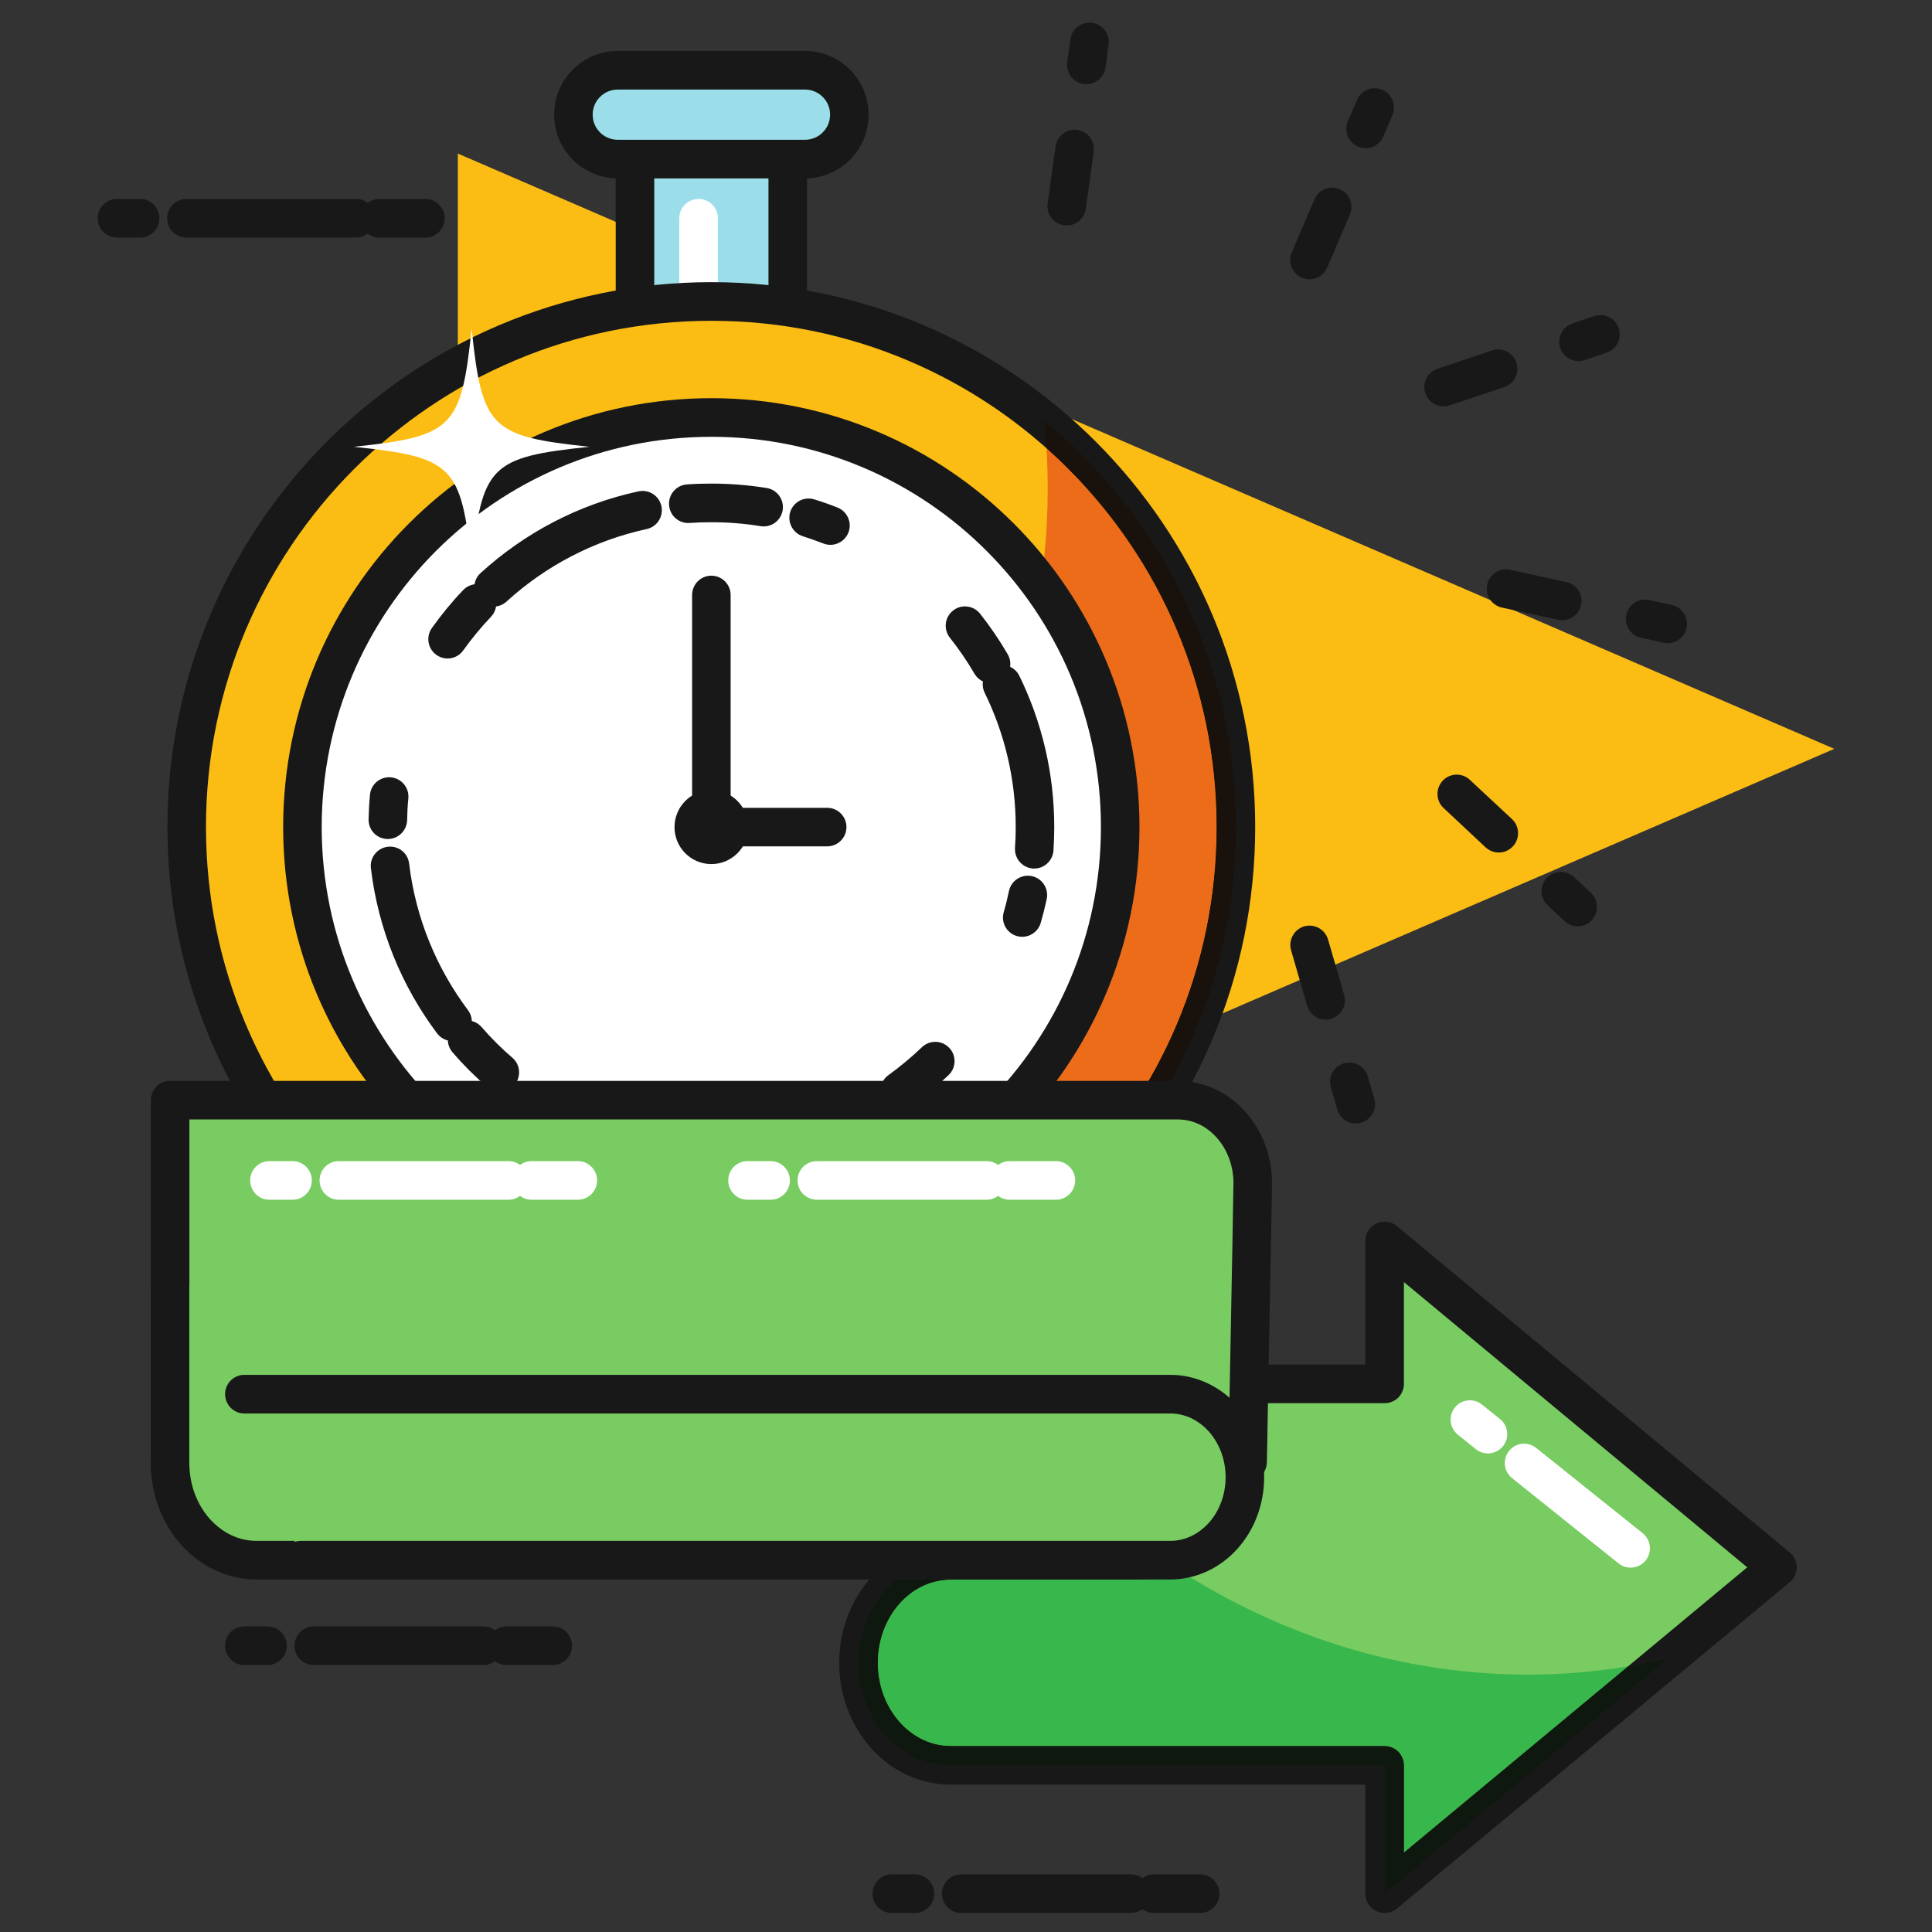 <?xml version="1.0" encoding="UTF-8"?><svg xmlns="http://www.w3.org/2000/svg" xmlns:xlink="http://www.w3.org/1999/xlink" width="75" zoomAndPan="magnify" viewBox="0 0 75 75" height="75" preserveAspectRatio="xMidYMid meet" version="1.0"><rect x="0" y="0" width="75" height="75" fill="#333333" stroke="none"/><defs><clipPath id="clip-0"><path d="M 17 5 L 71.25 5 L 71.25 53 L 17 53 Z M 17 5 " clip-rule="nonzero"/></clipPath><clipPath id="clip-1"><path d="M 32 47 L 70 47 L 70 74.316 L 32 74.316 Z M 32 47 " clip-rule="nonzero"/></clipPath><clipPath id="clip-2"><path d="M 33 72 L 48 72 L 48 74.316 L 33 74.316 Z M 33 72 " clip-rule="nonzero"/></clipPath><clipPath id="clip-3"><path d="M 3.75 7 L 18 7 L 18 10 L 3.75 10 Z M 3.75 7 " clip-rule="nonzero"/></clipPath><clipPath id="clip-4"><path d="M 40 0.816 L 44 0.816 L 44 9 L 40 9 Z M 40 0.816 " clip-rule="nonzero"/></clipPath></defs><g clip-path="url(#clip-0)"><path fill="rgb(98.43%, 74.12%, 7.84%)" d="M 17.773 52.176 L 71.207 29.07 L 17.773 5.961 L 17.773 52.176 " fill-opacity="1" fill-rule="nonzero"/></g><path fill="rgb(60.779%, 87.059%, 91.37%)" d="M 30.578 22.648 L 24.652 22.648 L 24.652 4.605 L 30.578 4.605 L 30.578 22.648 " fill-opacity="1" fill-rule="nonzero"/><path fill="rgb(9.409%, 9.409%, 9.409%)" d="M 30.578 22.648 L 30.578 21.898 L 25.398 21.898 L 25.398 5.355 L 29.832 5.355 L 29.832 22.648 L 30.578 22.648 L 30.578 21.898 L 30.578 22.648 L 31.328 22.648 L 31.328 4.605 C 31.328 4.406 31.246 4.215 31.109 4.074 C 30.969 3.938 30.777 3.855 30.578 3.855 L 24.652 3.855 C 24.453 3.855 24.262 3.938 24.121 4.074 C 23.984 4.215 23.902 4.406 23.902 4.605 L 23.902 22.648 C 23.902 22.848 23.984 23.043 24.121 23.18 C 24.262 23.32 24.453 23.398 24.652 23.398 L 30.578 23.398 C 30.777 23.398 30.969 23.32 31.109 23.18 C 31.246 23.043 31.328 22.848 31.328 22.648 L 30.578 22.648 " fill-opacity="1" fill-rule="nonzero"/><path fill="rgb(100%, 100%, 100%)" d="M 27.867 16.555 L 27.867 15.656 C 27.867 15.242 27.535 14.906 27.121 14.906 C 26.707 14.906 26.371 15.242 26.371 15.656 L 26.371 16.555 C 26.371 16.973 26.707 17.305 27.121 17.305 C 27.535 17.305 27.867 16.973 27.867 16.555 Z M 27.867 13.855 L 27.867 8.473 C 27.867 8.059 27.535 7.723 27.121 7.723 C 26.707 7.723 26.371 8.059 26.371 8.473 L 26.371 13.855 C 26.371 14.273 26.707 14.605 27.121 14.605 C 27.535 14.605 27.867 14.273 27.867 13.855 " fill-opacity="1" fill-rule="nonzero"/><path fill="rgb(60.779%, 87.059%, 91.37%)" d="M 32.973 4.449 C 32.973 5.402 32.199 6.176 31.25 6.176 L 23.98 6.176 C 23.031 6.176 22.258 5.402 22.258 4.449 C 22.258 3.5 23.031 2.727 23.98 2.727 L 31.25 2.727 C 32.199 2.727 32.973 3.5 32.973 4.449 " fill-opacity="1" fill-rule="nonzero"/><path fill="rgb(9.409%, 9.409%, 9.409%)" d="M 32.973 4.449 L 32.223 4.449 C 32.223 4.723 32.117 4.961 31.938 5.141 C 31.762 5.316 31.52 5.426 31.25 5.426 L 23.98 5.426 C 23.711 5.426 23.469 5.316 23.293 5.141 C 23.113 4.961 23.008 4.723 23.008 4.449 C 23.008 4.18 23.113 3.941 23.293 3.762 C 23.469 3.586 23.711 3.477 23.98 3.477 L 31.25 3.477 C 31.52 3.477 31.762 3.586 31.938 3.762 C 32.117 3.941 32.223 4.18 32.223 4.449 L 33.719 4.449 C 33.719 3.77 33.441 3.148 32.996 2.703 C 32.551 2.254 31.93 1.977 31.25 1.977 L 23.98 1.977 C 23.301 1.977 22.68 2.254 22.234 2.703 C 21.789 3.148 21.512 3.77 21.512 4.449 C 21.512 5.133 21.789 5.754 22.234 6.199 C 22.68 6.645 23.301 6.926 23.98 6.926 L 31.25 6.926 C 31.93 6.926 32.551 6.645 32.996 6.199 C 33.441 5.754 33.719 5.133 33.719 4.449 L 32.973 4.449 " fill-opacity="1" fill-rule="nonzero"/><path fill="rgb(98.43%, 74.12%, 7.84%)" d="M 27.617 11.703 C 16.367 11.703 7.25 20.84 7.25 32.105 C 7.25 43.375 16.367 52.512 27.617 52.512 C 38.863 52.512 47.98 43.375 47.98 32.105 C 47.98 20.84 38.863 11.703 27.617 11.703 " fill-opacity="1" fill-rule="nonzero"/><path fill="rgb(9.409%, 9.409%, 9.409%)" d="M 27.617 11.703 L 27.617 10.953 C 15.953 10.953 6.5 20.426 6.5 32.105 C 6.5 43.789 15.953 53.262 27.617 53.262 C 39.273 53.262 48.727 43.789 48.727 32.105 C 48.727 20.426 39.273 10.953 27.617 10.953 L 27.617 12.453 C 33.035 12.453 37.934 14.652 41.484 18.211 C 45.035 21.77 47.23 26.68 47.23 32.105 C 47.23 37.535 45.035 42.445 41.484 46.004 C 37.934 49.562 33.035 51.762 27.617 51.762 C 22.195 51.762 17.297 49.562 13.742 46.004 C 10.191 42.445 7.996 37.535 7.996 32.105 C 7.996 26.68 10.191 21.77 13.742 18.211 C 17.297 14.652 22.195 12.453 27.617 12.453 L 27.617 11.703 " fill-opacity="1" fill-rule="nonzero"/><path fill="rgb(92.549%, 42.349%, 9.799%)" d="M 27.617 51.762 C 22.195 51.762 17.297 49.562 13.742 46.004 C 13.551 45.812 13.367 45.617 13.184 45.418 C 13.539 45.438 13.902 45.445 14.262 45.445 C 28.66 45.445 40.672 33.406 40.672 18.984 C 40.672 18.453 40.656 17.922 40.625 17.398 C 40.918 17.66 41.207 17.93 41.484 18.211 C 45.035 21.77 47.23 26.68 47.23 32.105 C 47.23 37.535 45.035 42.445 41.484 46.004 C 37.934 49.562 33.035 51.762 27.617 51.762 " fill-opacity="1" fill-rule="nonzero"/><path fill="rgb(9.799%, 6.67%, 4.309%)" d="M 27.617 52.512 C 21.414 52.512 15.863 49.73 12.125 45.348 C 12.477 45.379 12.828 45.402 13.184 45.418 C 13.367 45.617 13.551 45.812 13.742 46.004 C 17.297 49.562 22.195 51.762 27.617 51.762 C 33.035 51.762 37.934 49.562 41.484 46.004 C 45.035 42.445 47.23 37.535 47.23 32.105 C 47.23 26.68 45.035 21.77 41.484 18.211 C 41.207 17.93 40.918 17.66 40.625 17.398 C 40.602 17.043 40.574 16.691 40.539 16.34 C 45.082 20.082 47.98 25.754 47.98 32.105 C 47.98 43.375 38.863 52.512 27.617 52.512 " fill-opacity="1" fill-rule="nonzero"/><path fill="rgb(100%, 100%, 100%)" d="M 27.617 16.207 C 18.848 16.207 11.742 23.324 11.742 32.109 C 11.742 40.891 18.848 48.012 27.617 48.012 C 36.379 48.012 43.488 40.891 43.488 32.109 C 43.488 23.324 36.379 16.207 27.617 16.207 " fill-opacity="1" fill-rule="nonzero"/><path fill="rgb(9.409%, 9.409%, 9.409%)" d="M 27.617 16.207 L 27.617 15.457 C 18.434 15.457 10.996 22.91 10.992 32.109 C 10.996 41.305 18.434 48.762 27.617 48.762 C 36.793 48.762 44.234 41.305 44.234 32.109 C 44.234 22.91 36.793 15.457 27.617 15.457 L 27.617 16.957 C 31.793 16.957 35.57 18.652 38.309 21.395 C 41.047 24.137 42.738 27.922 42.738 32.109 C 42.738 36.293 41.047 40.078 38.309 42.824 C 35.57 45.566 31.793 47.262 27.617 47.262 C 23.434 47.262 19.66 45.566 16.918 42.824 C 14.184 40.078 12.492 36.293 12.488 32.109 C 12.492 27.922 14.184 24.137 16.918 21.395 C 19.66 18.652 23.434 16.957 27.617 16.957 L 27.617 16.207 " fill-opacity="1" fill-rule="nonzero"/><path fill="rgb(9.409%, 9.409%, 9.409%)" d="M 24.785 19.074 C 22.457 19.578 20.355 20.695 18.656 22.246 C 18.352 22.523 18.328 22.996 18.605 23.305 C 18.887 23.609 19.359 23.633 19.664 23.352 C 21.172 21.977 23.035 20.988 25.102 20.539 C 25.504 20.453 25.762 20.055 25.676 19.648 C 25.586 19.242 25.188 18.988 24.785 19.074 Z M 17.977 22.91 C 17.539 23.367 17.137 23.859 16.766 24.379 C 16.527 24.715 16.605 25.184 16.941 25.422 C 17.277 25.664 17.746 25.586 17.984 25.246 C 18.312 24.789 18.672 24.352 19.059 23.945 C 19.344 23.645 19.332 23.168 19.035 22.883 C 18.734 22.598 18.262 22.609 17.977 22.91 Z M 14.363 30.852 C 14.332 31.168 14.316 31.484 14.309 31.805 C 14.297 32.219 14.625 32.562 15.039 32.57 C 15.453 32.578 15.793 32.25 15.805 31.836 C 15.809 31.551 15.824 31.27 15.852 30.992 C 15.891 30.582 15.59 30.215 15.176 30.176 C 14.766 30.137 14.398 30.441 14.363 30.852 Z M 14.398 33.703 C 14.684 36.094 15.598 38.289 16.969 40.117 C 17.219 40.445 17.688 40.512 18.02 40.266 C 18.348 40.016 18.414 39.547 18.168 39.215 C 16.949 37.59 16.137 35.645 15.883 33.527 C 15.836 33.113 15.465 32.82 15.051 32.871 C 14.641 32.922 14.348 33.293 14.398 33.703 Z M 17.57 40.855 C 17.984 41.336 18.434 41.785 18.914 42.199 C 19.227 42.473 19.699 42.438 19.969 42.125 C 20.238 41.809 20.207 41.336 19.895 41.066 C 19.465 40.699 19.066 40.297 18.695 39.871 C 18.426 39.559 17.953 39.527 17.641 39.801 C 17.332 40.07 17.297 40.543 17.57 40.855 Z M 25.121 45.211 C 25.43 45.27 25.746 45.316 26.062 45.355 C 26.473 45.402 26.844 45.105 26.891 44.695 C 26.941 44.285 26.645 43.914 26.234 43.863 C 25.953 43.832 25.676 43.789 25.402 43.738 C 24.992 43.66 24.602 43.926 24.527 44.332 C 24.449 44.742 24.715 45.133 25.121 45.211 Z M 27.961 45.438 C 30.375 45.379 32.641 44.668 34.57 43.48 C 34.922 43.262 35.035 42.801 34.816 42.449 C 34.602 42.094 34.141 41.984 33.789 42.203 C 32.07 43.258 30.07 43.887 27.922 43.941 C 27.508 43.953 27.18 44.293 27.191 44.711 C 27.203 45.125 27.547 45.449 27.961 45.438 Z M 35.363 42.953 C 35.879 42.582 36.367 42.172 36.824 41.734 C 37.125 41.449 37.133 40.973 36.848 40.676 C 36.562 40.375 36.09 40.367 35.789 40.652 C 35.383 41.043 34.949 41.402 34.492 41.734 C 34.156 41.973 34.078 42.441 34.32 42.777 C 34.562 43.117 35.027 43.191 35.363 42.953 Z M 40.402 35.824 C 40.488 35.523 40.566 35.215 40.633 34.902 C 40.719 34.496 40.461 34.098 40.059 34.012 C 39.652 33.926 39.254 34.184 39.168 34.59 C 39.109 34.867 39.043 35.141 38.965 35.41 C 38.848 35.809 39.078 36.223 39.473 36.336 C 39.871 36.453 40.285 36.223 40.402 35.824 Z M 40.895 33.016 C 40.914 32.715 40.926 32.414 40.926 32.109 C 40.926 30.004 40.438 28.008 39.57 26.234 C 39.387 25.863 38.938 25.711 38.566 25.895 C 38.195 26.074 38.043 26.523 38.227 26.898 C 38.996 28.469 39.43 30.234 39.43 32.109 C 39.43 32.379 39.422 32.648 39.402 32.914 C 39.375 33.328 39.688 33.688 40.098 33.715 C 40.512 33.742 40.867 33.43 40.895 33.016 Z M 39.117 25.395 C 38.797 24.844 38.438 24.32 38.047 23.824 C 37.789 23.5 37.316 23.445 36.996 23.703 C 36.672 23.961 36.617 24.43 36.875 24.758 C 37.223 25.195 37.543 25.664 37.828 26.152 C 38.035 26.508 38.492 26.629 38.852 26.422 C 39.207 26.211 39.328 25.754 39.117 25.395 Z M 32.512 19.703 C 32.219 19.586 31.918 19.48 31.613 19.387 C 31.223 19.262 30.801 19.48 30.676 19.875 C 30.555 20.27 30.773 20.691 31.164 20.816 C 31.434 20.902 31.699 20.996 31.961 21.098 C 32.344 21.25 32.781 21.062 32.934 20.676 C 33.086 20.293 32.895 19.855 32.512 19.703 Z M 29.766 18.945 C 29.066 18.832 28.348 18.773 27.617 18.773 C 27.297 18.773 26.98 18.781 26.664 18.805 C 26.254 18.836 25.945 19.191 25.973 19.605 C 26 20.02 26.359 20.332 26.77 20.301 C 27.051 20.281 27.332 20.273 27.617 20.273 C 28.266 20.273 28.902 20.324 29.527 20.426 C 29.934 20.492 30.316 20.215 30.383 19.805 C 30.449 19.398 30.172 19.012 29.766 18.945 " fill-opacity="1" fill-rule="nonzero"/><path fill="rgb(9.409%, 9.409%, 9.409%)" d="M 27.613 30.672 C 26.824 30.672 26.184 31.316 26.184 32.109 C 26.184 32.902 26.824 33.543 27.613 33.543 C 28.406 33.543 29.047 32.902 29.047 32.109 C 29.047 31.316 28.406 30.672 27.613 30.672 " fill-opacity="1" fill-rule="nonzero"/><path fill="rgb(9.409%, 9.409%, 9.409%)" d="M 28.363 32.109 L 28.363 23.098 C 28.363 22.684 28.027 22.348 27.613 22.348 C 27.203 22.348 26.867 22.684 26.867 23.098 L 26.867 32.109 C 26.867 32.523 27.203 32.859 27.613 32.859 C 28.027 32.859 28.363 32.523 28.363 32.109 " fill-opacity="1" fill-rule="nonzero"/><path fill="rgb(9.409%, 9.409%, 9.409%)" d="M 27.613 32.855 L 32.113 32.855 C 32.523 32.855 32.859 32.52 32.859 32.109 C 32.859 31.691 32.523 31.359 32.113 31.359 L 27.613 31.359 C 27.203 31.359 26.867 31.691 26.867 32.109 C 26.867 32.52 27.203 32.855 27.613 32.855 " fill-opacity="1" fill-rule="nonzero"/><path fill="rgb(100%, 100%, 100%)" d="M 22.883 17.344 C 19.035 17.746 18.711 18.074 18.309 21.93 C 17.906 18.074 17.582 17.746 13.73 17.344 C 17.582 16.941 17.906 16.613 18.309 12.758 C 18.711 16.613 19.035 16.941 22.883 17.344 " fill-opacity="1" fill-rule="nonzero"/><path fill="rgb(47.06%, 79.999%, 38.039%)" d="M 69 60.844 L 53.75 48.176 L 53.75 53.723 L 36.793 53.723 L 36.793 57.746 C 36.789 57.812 36.789 57.879 36.789 57.945 L 36.789 60.574 C 34.867 60.645 33.328 62.395 33.328 64.551 C 33.328 66.75 34.93 68.531 36.906 68.531 L 53.75 68.531 L 53.75 73.512 L 69 60.844 " fill-opacity="1" fill-rule="nonzero"/><g clip-path="url(#clip-1)"><path fill="rgb(9.409%, 9.409%, 9.409%)" d="M 69 60.844 L 69.477 60.266 L 54.23 47.598 C 54.004 47.41 53.695 47.375 53.434 47.496 C 53.168 47.621 53.004 47.883 53.004 48.176 L 53.004 52.973 L 36.793 52.973 C 36.594 52.973 36.402 53.055 36.262 53.191 C 36.125 53.332 36.043 53.527 36.043 53.723 L 36.043 57.746 L 36.793 57.746 L 36.043 57.711 C 36.039 57.789 36.039 57.867 36.039 57.945 L 36.039 60.574 L 36.789 60.574 L 36.762 59.824 C 35.574 59.867 34.52 60.434 33.773 61.289 C 33.027 62.141 32.578 63.293 32.578 64.551 C 32.578 65.832 33.047 67.008 33.82 67.867 C 34.59 68.727 35.688 69.281 36.906 69.281 L 53.004 69.281 L 53.004 73.512 C 53.004 73.805 53.168 74.066 53.434 74.191 C 53.695 74.316 54.004 74.277 54.23 74.09 L 69.477 61.422 C 69.648 61.281 69.75 61.066 69.75 60.844 C 69.75 60.621 69.648 60.41 69.477 60.266 L 69 60.844 L 68.523 60.266 L 54.5 71.918 L 54.5 68.531 C 54.5 68.336 54.418 68.141 54.281 68 C 54.141 67.863 53.949 67.781 53.75 67.781 L 36.906 67.781 C 36.148 67.781 35.457 67.445 34.934 66.863 C 34.41 66.285 34.074 65.465 34.074 64.551 C 34.074 63.652 34.395 62.852 34.898 62.273 C 35.406 61.695 36.078 61.352 36.816 61.324 C 37.215 61.309 37.535 60.977 37.535 60.574 L 37.535 57.945 C 37.535 57.891 37.535 57.836 37.539 57.785 L 37.539 54.473 L 53.75 54.473 C 53.949 54.473 54.141 54.391 54.281 54.254 C 54.418 54.113 54.5 53.922 54.5 53.723 L 54.5 49.77 L 68.523 61.422 L 69 60.844 L 68.523 60.266 L 69 60.844 " fill-opacity="1" fill-rule="nonzero"/></g><path fill="rgb(21.959%, 71.759%, 29.799%)" d="M 54.5 71.918 L 54.5 68.531 C 54.5 68.336 54.418 68.141 54.281 68 C 54.141 67.863 53.949 67.781 53.75 67.781 L 36.906 67.781 C 36.148 67.781 35.457 67.445 34.934 66.863 C 34.41 66.285 34.074 65.465 34.074 64.551 C 34.074 63.652 34.395 62.852 34.898 62.273 C 35.406 61.695 36.078 61.352 36.816 61.324 C 37.215 61.309 37.535 60.977 37.535 60.574 L 37.535 57.945 C 37.535 57.891 37.535 57.836 37.539 57.785 L 37.539 54.473 L 38.621 54.473 C 43.754 60.906 51.172 65.008 59.316 65.008 C 60.633 65.008 61.926 64.898 63.199 64.691 L 54.5 71.918 " fill-opacity="1" fill-rule="nonzero"/><path fill="rgb(5.879%, 9.409%, 5.879%)" d="M 53.75 73.512 L 53.75 68.531 L 36.906 68.531 C 34.93 68.531 33.328 66.75 33.328 64.551 C 33.328 62.395 34.867 60.645 36.789 60.574 L 36.789 57.945 C 36.789 57.879 36.789 57.812 36.793 57.746 L 36.793 53.723 L 38.039 53.723 C 38.23 53.977 38.422 54.227 38.621 54.473 L 37.539 54.473 L 37.539 57.785 C 37.535 57.836 37.535 57.891 37.535 57.945 L 37.535 60.574 C 37.535 60.977 37.215 61.309 36.816 61.324 C 36.078 61.352 35.406 61.695 34.898 62.273 C 34.395 62.852 34.074 63.652 34.074 64.551 C 34.074 65.465 34.41 66.285 34.934 66.863 C 35.457 67.445 36.148 67.781 36.906 67.781 L 53.75 67.781 C 53.949 67.781 54.141 67.863 54.281 68 C 54.418 68.141 54.5 68.336 54.5 68.531 L 54.5 71.918 L 63.199 64.691 C 63.715 64.605 64.223 64.508 64.73 64.391 L 53.75 73.512 " fill-opacity="1" fill-rule="nonzero"/><path fill="rgb(47.06%, 79.999%, 38.039%)" d="M 44.285 60.566 C 45.5 59.09 46.895 57.805 48.43 56.758 C 48.43 56.758 48.629 46.348 48.629 45.93 C 48.629 44.152 47.336 42.707 45.734 42.707 L 6.602 42.707 L 6.602 49.781 C 6.602 49.848 6.598 49.914 6.598 49.98 L 6.598 56.785 C 6.598 56.852 6.602 56.918 6.602 56.984 L 6.602 57.023 L 6.605 57.027 C 6.715 59.004 8.176 60.566 9.961 60.566 C 9.992 60.566 10.027 60.562 10.059 60.562 L 10.062 60.566 L 44.285 60.566 " fill-opacity="1" fill-rule="nonzero"/><path fill="rgb(9.409%, 9.409%, 9.409%)" d="M 44.285 60.566 L 44.863 61.043 C 46.035 59.617 47.379 58.383 48.852 57.379 C 49.051 57.238 49.172 57.016 49.18 56.77 C 49.18 56.77 49.227 54.168 49.277 51.516 C 49.305 50.188 49.328 48.848 49.348 47.812 C 49.355 47.293 49.363 46.852 49.371 46.527 C 49.375 46.367 49.375 46.23 49.375 46.133 C 49.379 46.031 49.379 45.969 49.379 45.93 C 49.379 44.859 48.988 43.875 48.34 43.152 C 47.691 42.426 46.766 41.961 45.734 41.961 L 6.602 41.961 C 6.406 41.961 6.211 42.039 6.074 42.18 C 5.934 42.32 5.855 42.512 5.855 42.707 L 5.855 49.781 L 6.602 49.781 L 5.855 49.75 C 5.852 49.824 5.852 49.898 5.852 49.98 L 5.852 56.785 C 5.852 56.863 5.852 56.941 5.855 57.016 L 6.602 56.984 L 5.855 56.984 L 5.855 57.023 C 5.855 57.238 5.941 57.438 6.098 57.578 L 6.102 57.582 L 6.605 57.027 L 5.859 57.07 C 5.926 58.23 6.383 59.281 7.109 60.051 C 7.836 60.824 8.844 61.316 9.961 61.316 C 10.023 61.316 10.062 61.312 10.082 61.312 L 10.059 60.562 L 9.531 61.094 L 9.535 61.098 C 9.672 61.238 9.867 61.316 10.062 61.316 L 44.285 61.316 C 44.508 61.316 44.719 61.219 44.863 61.043 L 44.285 60.566 L 44.285 59.816 L 10.062 59.816 L 10.062 60.566 L 10.594 60.039 L 10.59 60.035 C 10.445 59.887 10.246 59.809 10.039 59.816 C 9.988 59.816 9.965 59.816 9.961 59.816 C 9.289 59.816 8.68 59.527 8.199 59.023 C 7.723 58.52 7.398 57.801 7.355 56.984 C 7.344 56.789 7.254 56.605 7.109 56.473 L 7.105 56.469 L 6.602 57.023 L 7.352 57.023 L 7.352 56.949 C 7.348 56.895 7.348 56.84 7.348 56.785 L 7.348 49.98 C 7.348 49.926 7.348 49.875 7.352 49.816 L 7.352 43.457 L 45.734 43.457 C 46.305 43.461 46.824 43.711 47.227 44.156 C 47.625 44.598 47.883 45.227 47.883 45.93 C 47.883 45.945 47.883 46.012 47.879 46.109 C 47.871 46.848 47.82 49.512 47.773 51.98 C 47.75 53.219 47.727 54.41 47.711 55.289 C 47.691 56.172 47.684 56.742 47.68 56.742 L 48.43 56.758 L 48.012 56.137 C 46.414 57.227 44.965 58.559 43.707 60.09 L 44.285 60.566 L 44.285 59.816 L 44.285 60.566 " fill-opacity="1" fill-rule="nonzero"/><path fill="rgb(47.06%, 79.999%, 38.039%)" d="M 9.484 54.121 L 45.43 54.121 C 47.027 54.121 48.324 55.566 48.324 57.344 C 48.324 59.125 47.027 60.566 45.43 60.566 L 11.684 60.566 " fill-opacity="1" fill-rule="nonzero"/><path fill="rgb(9.409%, 9.409%, 9.409%)" d="M 9.484 54.871 L 45.43 54.871 C 46 54.871 46.52 55.125 46.922 55.566 C 47.32 56.012 47.578 56.637 47.578 57.344 C 47.578 58.051 47.32 58.68 46.922 59.121 C 46.52 59.562 46 59.816 45.43 59.816 L 11.684 59.816 C 11.27 59.816 10.934 60.152 10.934 60.566 C 10.934 60.98 11.27 61.316 11.684 61.316 L 45.43 61.316 C 46.457 61.316 47.387 60.848 48.035 60.125 C 48.684 59.402 49.074 58.418 49.074 57.344 C 49.074 56.27 48.684 55.289 48.035 54.566 C 47.387 53.84 46.457 53.371 45.43 53.371 L 9.484 53.371 C 9.074 53.371 8.738 53.707 8.738 54.121 C 8.738 54.535 9.074 54.871 9.484 54.871 " fill-opacity="1" fill-rule="nonzero"/><path fill="rgb(100%, 100%, 100%)" d="M 10.461 46.574 L 11.359 46.574 C 11.77 46.574 12.105 46.238 12.105 45.824 C 12.105 45.41 11.77 45.074 11.359 45.074 L 10.461 45.074 C 10.047 45.074 9.711 45.41 9.711 45.824 C 9.711 46.238 10.047 46.574 10.461 46.574 Z M 13.152 46.574 L 19.738 46.574 C 20.152 46.574 20.488 46.238 20.488 45.824 C 20.488 45.41 20.152 45.074 19.738 45.074 L 13.152 45.074 C 12.738 45.074 12.406 45.41 12.406 45.824 C 12.406 46.238 12.738 46.574 13.152 46.574 Z M 20.637 46.574 L 22.434 46.574 C 22.844 46.574 23.18 46.238 23.18 45.824 C 23.18 45.41 22.844 45.074 22.434 45.074 L 20.637 45.074 C 20.223 45.074 19.887 45.41 19.887 45.824 C 19.887 46.238 20.223 46.574 20.637 46.574 Z M 29.016 46.574 L 29.914 46.574 C 30.328 46.574 30.664 46.238 30.664 45.824 C 30.664 45.41 30.328 45.074 29.914 45.074 L 29.016 45.074 C 28.602 45.074 28.27 45.41 28.27 45.824 C 28.27 46.238 28.602 46.574 29.016 46.574 Z M 31.711 46.574 L 38.297 46.574 C 38.707 46.574 39.043 46.238 39.043 45.824 C 39.043 45.41 38.707 45.074 38.297 45.074 L 31.711 45.074 C 31.297 45.074 30.961 45.41 30.961 45.824 C 30.961 46.238 31.297 46.574 31.711 46.574 Z M 39.195 46.574 L 40.988 46.574 C 41.402 46.574 41.738 46.238 41.738 45.824 C 41.738 45.41 41.402 45.074 40.988 45.074 L 39.195 45.074 C 38.781 45.074 38.445 45.41 38.445 45.824 C 38.445 46.238 38.781 46.574 39.195 46.574 " fill-opacity="1" fill-rule="nonzero"/><path fill="rgb(100%, 100%, 100%)" d="M 56.594 55.695 L 57.293 56.258 C 57.617 56.516 58.09 56.461 58.348 56.137 C 58.605 55.812 58.551 55.344 58.23 55.086 L 57.527 54.523 C 57.207 54.266 56.734 54.316 56.477 54.641 C 56.219 54.965 56.27 55.434 56.594 55.695 Z M 58.695 57.379 L 62.832 60.691 C 63.156 60.949 63.625 60.898 63.887 60.574 C 64.145 60.25 64.09 59.781 63.77 59.52 L 59.633 56.207 C 59.309 55.949 58.84 56 58.582 56.324 C 58.32 56.648 58.375 57.121 58.695 57.379 " fill-opacity="1" fill-rule="nonzero"/><path fill="rgb(9.409%, 9.409%, 9.409%)" d="M 9.484 64.637 L 10.383 64.637 C 10.797 64.637 11.133 64.301 11.133 63.887 C 11.133 63.473 10.797 63.137 10.383 63.137 L 9.484 63.137 C 9.074 63.137 8.738 63.473 8.738 63.887 C 8.738 64.301 9.074 64.637 9.484 64.637 Z M 12.18 64.637 L 18.766 64.637 C 19.176 64.637 19.512 64.301 19.512 63.887 C 19.512 63.473 19.176 63.137 18.766 63.137 L 12.18 63.137 C 11.766 63.137 11.434 63.473 11.434 63.887 C 11.434 64.301 11.766 64.637 12.18 64.637 Z M 19.664 64.637 L 21.457 64.637 C 21.871 64.637 22.207 64.301 22.207 63.887 C 22.207 63.473 21.871 63.137 21.457 63.137 L 19.664 63.137 C 19.25 63.137 18.914 63.473 18.914 63.887 C 18.914 64.301 19.25 64.637 19.664 64.637 " fill-opacity="1" fill-rule="nonzero"/><g clip-path="url(#clip-2)"><path fill="rgb(9.409%, 9.409%, 9.409%)" d="M 34.621 74.262 L 35.52 74.262 C 35.93 74.262 36.266 73.926 36.266 73.512 C 36.266 73.098 35.93 72.762 35.52 72.762 L 34.621 72.762 C 34.207 72.762 33.871 73.098 33.871 73.512 C 33.871 73.926 34.207 74.262 34.621 74.262 Z M 37.316 74.262 L 43.898 74.262 C 44.312 74.262 44.648 73.926 44.648 73.512 C 44.648 73.098 44.312 72.762 43.898 72.762 L 37.316 72.762 C 36.902 72.762 36.566 73.098 36.566 73.512 C 36.566 73.926 36.902 74.262 37.316 74.262 Z M 44.797 74.262 L 46.594 74.262 C 47.004 74.262 47.34 73.926 47.34 73.512 C 47.34 73.098 47.004 72.762 46.594 72.762 L 44.797 72.762 C 44.383 72.762 44.051 73.098 44.051 73.512 C 44.051 73.926 44.383 74.262 44.797 74.262 " fill-opacity="1" fill-rule="nonzero"/></g><g clip-path="url(#clip-3)"><path fill="rgb(9.409%, 9.409%, 9.409%)" d="M 4.543 9.223 L 5.441 9.223 C 5.855 9.223 6.188 8.887 6.188 8.473 C 6.188 8.059 5.855 7.723 5.441 7.723 L 4.543 7.723 C 4.129 7.723 3.793 8.059 3.793 8.473 C 3.793 8.887 4.129 9.223 4.543 9.223 Z M 7.238 9.223 L 13.82 9.223 C 14.234 9.223 14.57 8.887 14.57 8.473 C 14.57 8.059 14.234 7.723 13.82 7.723 L 7.238 7.723 C 6.824 7.723 6.488 8.059 6.488 8.473 C 6.488 8.887 6.824 9.223 7.238 9.223 Z M 14.719 9.223 L 16.516 9.223 C 16.93 9.223 17.262 8.887 17.262 8.473 C 17.262 8.059 16.93 7.723 16.516 7.723 L 14.719 7.723 C 14.309 7.723 13.973 8.059 13.973 8.473 C 13.973 8.887 14.309 9.223 14.719 9.223 " fill-opacity="1" fill-rule="nonzero"/></g><g clip-path="url(#clip-4)"><path fill="rgb(9.409%, 9.409%, 9.409%)" d="M 41.555 1.527 L 41.43 2.418 C 41.375 2.828 41.66 3.207 42.066 3.262 C 42.477 3.32 42.855 3.035 42.914 2.625 L 43.035 1.734 C 43.094 1.32 42.809 0.945 42.398 0.887 C 41.988 0.828 41.609 1.117 41.555 1.527 Z M 40.977 5.684 L 40.668 7.898 C 40.613 8.309 40.898 8.688 41.309 8.746 C 41.715 8.805 42.094 8.516 42.152 8.105 L 42.457 5.891 C 42.516 5.48 42.23 5.102 41.82 5.043 C 41.41 4.988 41.035 5.273 40.977 5.684 " fill-opacity="1" fill-rule="nonzero"/></g><path fill="rgb(9.409%, 9.409%, 9.409%)" d="M 61.891 12.27 L 61.039 12.559 C 60.648 12.688 60.438 13.113 60.57 13.508 C 60.699 13.898 61.125 14.109 61.516 13.98 L 62.367 13.691 C 62.758 13.562 62.969 13.137 62.84 12.742 C 62.707 12.352 62.285 12.141 61.891 12.27 Z M 57.918 13.605 L 55.801 14.316 C 55.41 14.449 55.199 14.875 55.332 15.266 C 55.461 15.66 55.887 15.871 56.277 15.738 L 58.395 15.027 C 58.789 14.895 58.996 14.473 58.867 14.078 C 58.734 13.684 58.312 13.473 57.918 13.605 " fill-opacity="1" fill-rule="nonzero"/><path fill="rgb(9.409%, 9.409%, 9.409%)" d="M 64.898 23.484 L 64.023 23.293 C 63.617 23.207 63.219 23.461 63.133 23.867 C 63.047 24.273 63.301 24.672 63.703 24.758 L 64.582 24.949 C 64.984 25.039 65.387 24.781 65.473 24.375 C 65.559 23.973 65.305 23.57 64.898 23.484 Z M 60.805 22.594 L 58.625 22.121 C 58.219 22.031 57.82 22.289 57.734 22.695 C 57.645 23.102 57.902 23.496 58.305 23.586 L 60.488 24.059 C 60.891 24.148 61.289 23.891 61.379 23.484 C 61.465 23.082 61.207 22.684 60.805 22.594 " fill-opacity="1" fill-rule="nonzero"/><path fill="rgb(9.409%, 9.409%, 9.409%)" d="M 61.758 34.66 L 61.102 34.047 C 60.797 33.766 60.324 33.781 60.043 34.082 C 59.762 34.387 59.777 34.863 60.082 35.145 L 60.734 35.758 C 61.039 36.039 61.512 36.023 61.793 35.719 C 62.074 35.418 62.059 34.945 61.758 34.66 Z M 58.695 31.797 L 57.059 30.273 C 56.758 29.988 56.285 30.008 56.004 30.309 C 55.723 30.613 55.738 31.086 56.039 31.367 L 57.672 32.895 C 57.977 33.176 58.449 33.16 58.73 32.855 C 59.012 32.555 58.996 32.078 58.695 31.797 " fill-opacity="1" fill-rule="nonzero"/><path fill="rgb(9.409%, 9.409%, 9.409%)" d="M 53.352 42.652 L 53.098 41.789 C 52.984 41.391 52.57 41.164 52.172 41.277 C 51.773 41.395 51.547 41.809 51.664 42.207 L 51.914 43.07 C 52.027 43.469 52.445 43.699 52.84 43.582 C 53.238 43.465 53.465 43.051 53.352 42.652 Z M 52.18 38.621 L 51.555 36.473 C 51.441 36.078 51.027 35.848 50.629 35.961 C 50.234 36.078 50.004 36.496 50.121 36.895 L 50.742 39.039 C 50.859 39.438 51.273 39.668 51.672 39.551 C 52.066 39.434 52.297 39.02 52.18 38.621 " fill-opacity="1" fill-rule="nonzero"/><path fill="rgb(9.409%, 9.409%, 9.409%)" d="M 52.68 3.879 L 52.324 4.707 C 52.16 5.09 52.336 5.527 52.719 5.691 C 53.098 5.855 53.535 5.68 53.699 5.297 L 54.055 4.473 C 54.215 4.09 54.039 3.648 53.66 3.488 C 53.281 3.324 52.84 3.5 52.68 3.879 Z M 51.027 7.738 L 50.148 9.793 C 49.984 10.176 50.16 10.617 50.543 10.781 C 50.922 10.941 51.359 10.766 51.523 10.387 L 52.402 8.328 C 52.566 7.949 52.391 7.508 52.008 7.344 C 51.629 7.184 51.191 7.359 51.027 7.738 " fill-opacity="1" fill-rule="nonzero"/></svg>